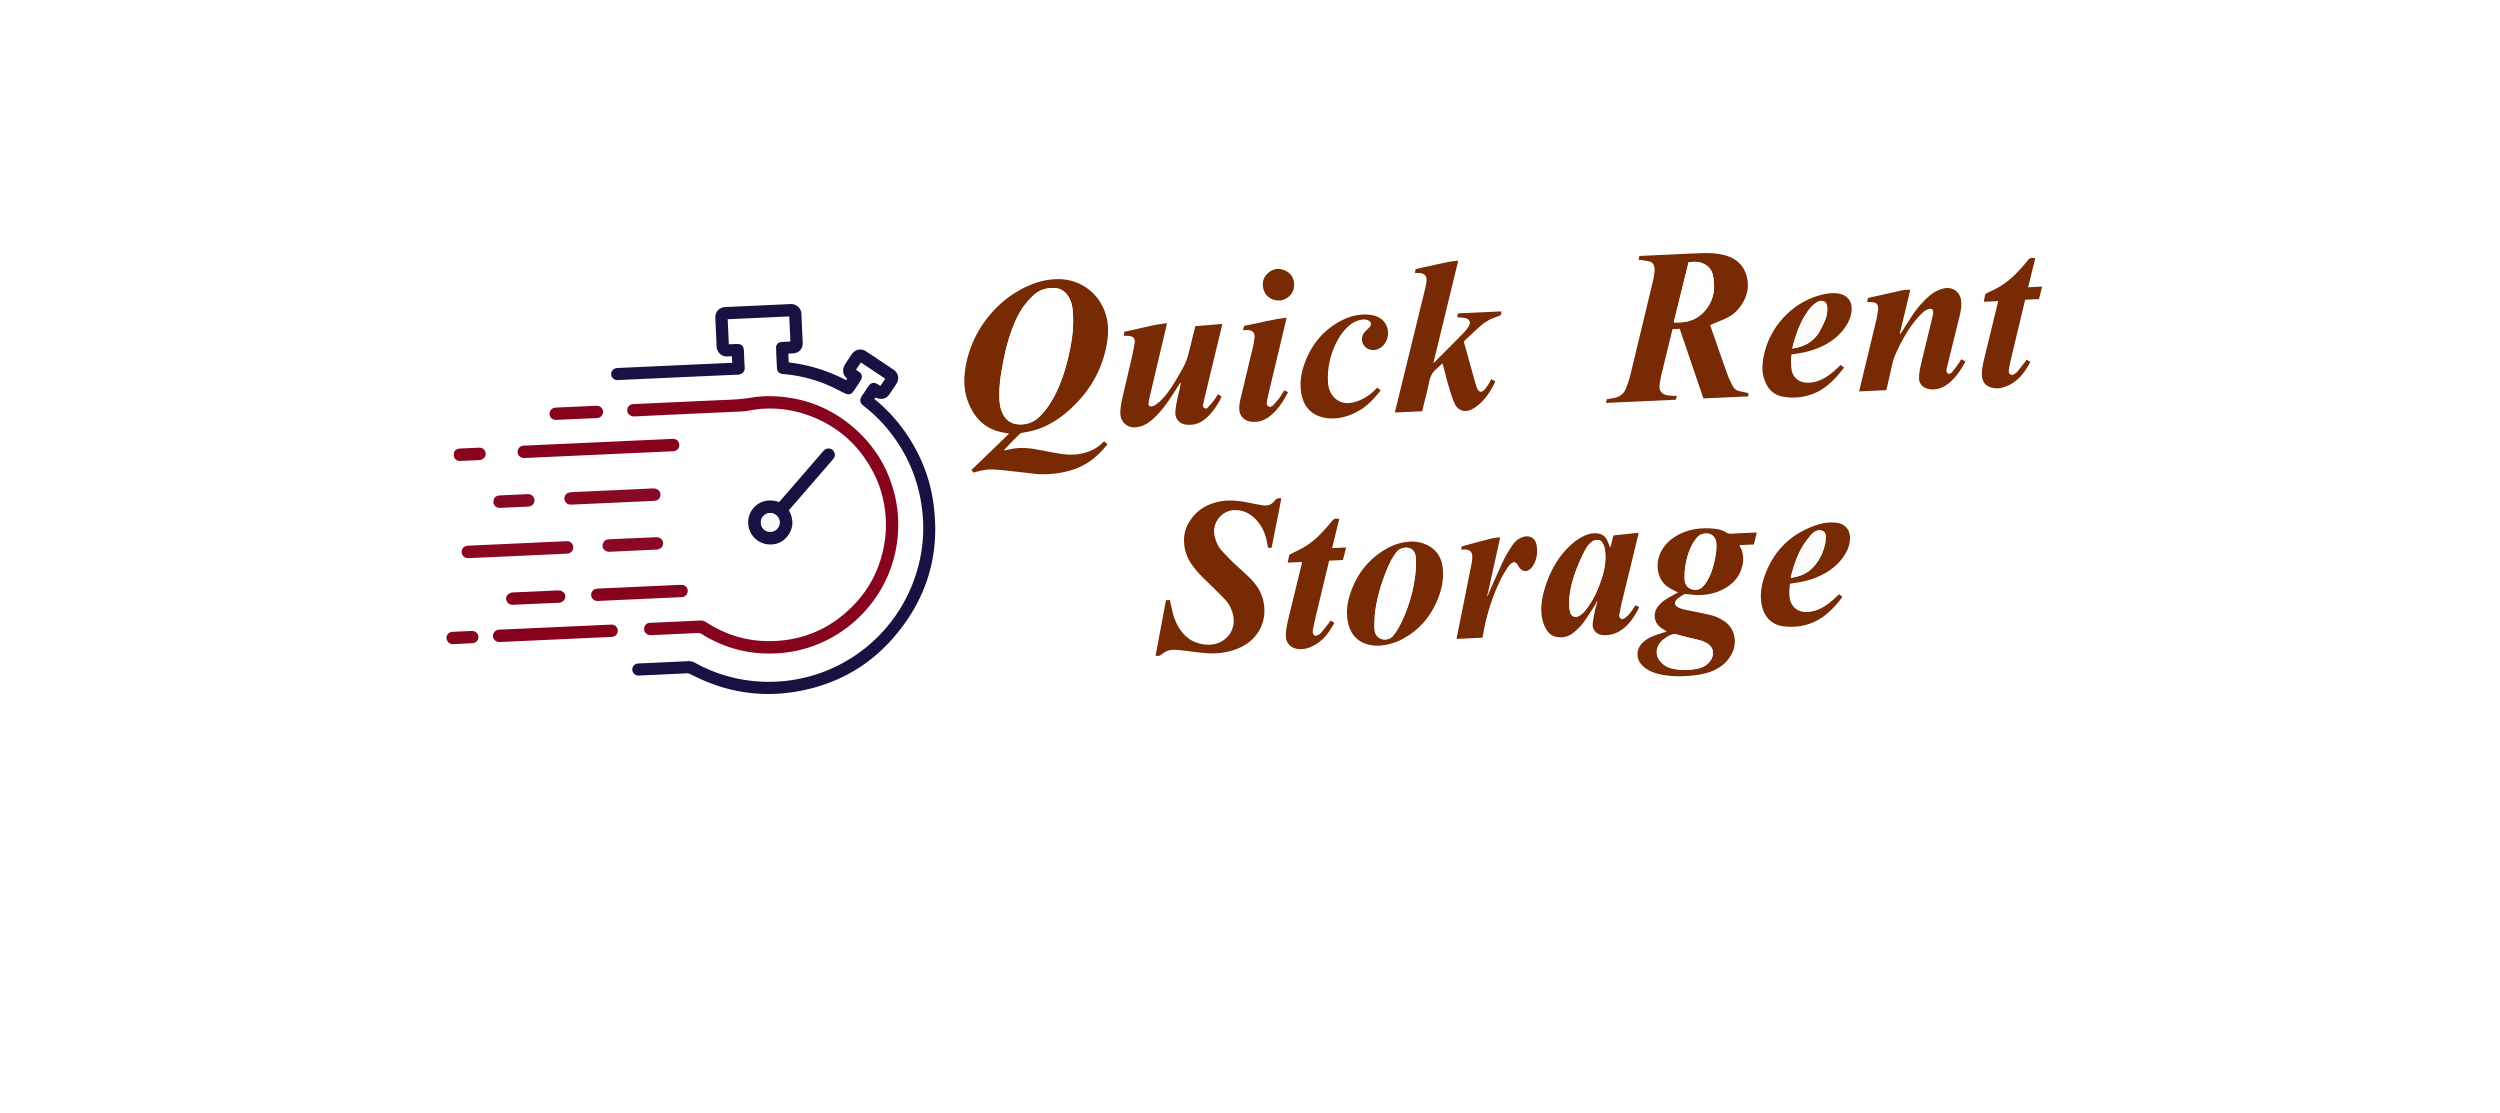 <svg xmlns="http://www.w3.org/2000/svg" width="310" height="138" fill="none"><g clip-path="url(#a)"><g filter="url(#b)"><rect width="283.653" height="136.886" x="10" y="-7" fill="url(#c)" rx="4" transform="rotate(-3 10 -7)"/></g><g clip-path="url(#d)"><path fill="#171242" d="M114.334 63.125c-.448-3.606-1.794-6.798-4.024-9.618a18.984 18.984 0 0 0-3.174-3.144l-.089-.07c-.415-.335-.482-.709-.195-1.15.274-.421.552-.838.835-1.253.307-.451.692-.526 1.161-.235.095.06.189.121.315.203.101-.147.2-.287.295-.429.097-.145.191-.291.309-.472l-3.014-2.01-.606.897c.122.084.242.165.359.25.391.282.479.676.22 1.084-.281.445-.579.88-.876 1.314-.297.435-.632.507-1.102.275-.775-.38-1.541-.786-2.337-1.115a17.671 17.671 0 0 0-5.16-1.255c-.1-.01-.2-.021-.299-.04-.354-.072-.583-.305-.604-.669-.05-.852-.091-1.704-.116-2.557-.011-.402.263-.682.666-.725.187-.02.375-.021.563-.03l.546-.025-.142-3.111-7.631.346.141 3.111c.31-.014.618-.029.926-.041.65-.027.915.218.946.875.032.664.04 1.33.098 1.992.044.515-.28.914-.864.938-4.924.21-9.847.44-14.77.663-.076.003-.152.009-.226.004a.74.74 0 0 1-.694-.673.727.727 0 0 1 .521-.777c.142-.041.296-.047.445-.054 4.522-.207 9.045-.412 13.568-.618l.468-.02-.037-.815c-.174.008-.344.01-.513.025-.825.067-1.366-.582-1.388-1.259-.04-1.166-.108-2.332-.153-3.498-.03-.772.475-1.329 1.24-1.364 2.693-.127 5.387-.24 8.08-.373a1.293 1.293 0 0 1 1.361 1.245c.027 1.179.103 2.357.153 3.535.032.764-.441 1.288-1.207 1.344-.174.013-.349.017-.573.027l.024.536.025.548a20.525 20.525 0 0 1 7.094 2.195c.171-.104.159-.194.038-.305a1.137 1.137 0 0 1-.371-1.054c.031-.204.115-.412.223-.588.261-.428.545-.842.83-1.255.43-.624 1.14-.776 1.776-.359 1.143.749 2.28 1.507 3.411 2.275.605.41.739 1.13.343 1.753-.268.423-.55.838-.833 1.253-.397.584-.935.749-1.604.5-.045-.017-.089-.036-.147-.06l-.135.22c.088.061.184.118.269.189a20.197 20.197 0 0 1 4.044 4.627c1.444 2.267 2.437 4.717 2.887 7.37 1.105 6.52-.485 12.32-4.798 17.323-2.858 3.315-6.464 5.47-10.731 6.463-5.022 1.17-9.826.533-14.398-1.846-.21-.11-.411-.151-.644-.14-1.879.091-3.758.174-5.637.26-.113.004-.227.017-.338.006a.75.75 0 0 1-.681-.729.745.745 0 0 1 .649-.755c.099-.014.2-.015.3-.02 1.992-.09 3.984-.177 5.976-.276a1.54 1.54 0 0 1 .858.204 18.592 18.592 0 0 0 7.451 2.28 19.122 19.122 0 0 0 19.948-13.284 18.686 18.686 0 0 0 .749-8.059Z"/><path fill="#782A03" d="M128.643 58.791c-1.054-.119-2.073-.243-3.093-.353-.784-.084-1.569-.179-2.355-.22-.834-.043-1.643.142-2.467.386l-.272-.32 4.68-4.52c-.233-.041-.419-.077-.606-.107-2.254-.357-3.665-1.712-4.472-3.782-.433-1.11-.545-2.267-.442-3.44.409-4.66 3.488-8.994 7.755-10.935 1.163-.53 2.378-.849 3.663-.886 2.829-.082 5.268 1.679 6.087 4.391.331 1.094.341 2.205.174 3.317-.486 3.233-1.978 5.94-4.337 8.181-.978.93-2.05 1.728-3.271 2.313-.911.437-1.879.684-2.873.84-.117.018-.256.05-.335.127a43.381 43.381 0 0 0-2.029 2.087c.309-.062.619-.123.928-.188 1.049-.22 2.095-.144 3.138.043.986.176 1.967.379 2.954.54 1.232.202 2.447.144 3.627-.312a4.604 4.604 0 0 0 1.545-.978c.081-.077.163-.152.269-.25l.411.347c-1.144 1.508-2.55 2.616-4.339 3.186-1.398.445-2.84.602-4.34.533Zm2.63-10.796c.656-1.526 1.093-3.119 1.418-4.743.304-1.517.463-3.048.335-4.598-.051-.604-.161-1.196-.456-1.732-.42-.761-1.061-1.206-1.941-1.208-.874-.003-1.702.212-2.364.81a9.778 9.778 0 0 0-1.223 1.32c-.633.833-1.074 1.78-1.456 2.75-.581 1.474-.94 3.01-1.239 4.562-.266 1.38-.464 2.768-.419 4.18.017.53.067 1.054.245 1.555.343.96.974 1.622 2.024 1.72.99.092 1.888-.2 2.628-.885.266-.246.508-.52.737-.802.71-.871 1.241-1.85 1.711-2.929Z"/><path fill="#782A04" d="M215.489 48.455c.437.103.849.191 1.296.288l.018.41-5.582.254-2.936-8.632-.897.041-.387 1.596c-.34 1.4-.685 2.799-1.017 4.2a9.974 9.974 0 0 0-.19 1.073c-.096.775.241 1.222 1.018 1.338.358.053.723.054 1.128.081l-.146.462-8.656.394.109-.46c.313-.05.607-.091.9-.147.706-.134 1.216-.527 1.475-1.2.194-.5.38-1.01.507-1.53.957-3.932 1.901-7.866 2.843-11.801.084-.353.138-.713.186-1.073a2.116 2.116 0 0 0-.003-.562c-.055-.392-.26-.688-.662-.774-.426-.092-.861-.144-1.314-.217l.111-.46.394-.017c2.381-.109 4.761-.222 7.141-.322.991-.042 1.982-.017 2.951.227 1.516.382 2.531 1.293 2.866 2.852.233 1.086.029 2.118-.54 3.075-.486.818-1.135 1.47-1.996 1.881-.586.28-1.194.514-1.792.768l-.255.109c.284.817.563 1.62.843 2.421.434 1.242.859 2.487 1.31 3.722.167.457.386.897.604 1.334.14.283.342.526.673.67Zm-6.765-13.26c-.386 1.584-.792 3.163-1.171 4.778 1.396.07 2.633-.192 3.61-1.176 1.34-1.35 1.624-2.992 1.2-4.79-.136-.576-.517-.997-1.042-1.268-.615-.318-1.268-.311-1.937-.209-.221.883-.435 1.745-.66 2.666Z"/><path fill="#88041E" d="M111.034 61.744a16.022 16.022 0 0 1-.93 9.606 15.676 15.676 0 0 1-2.314 3.813 15.987 15.987 0 0 1-6.125 4.611c-2.24.962-4.584 1.354-7.006 1.248-2.73-.12-5.264-.92-7.588-2.362a1.034 1.034 0 0 0-.633-.164c-1.854.09-3.709.171-5.563.257-.28.013-.545.006-.768-.21-.237-.229-.285-.506-.199-.795a.699.699 0 0 1 .597-.507c.1-.015.2-.015.3-.02 1.992-.09 3.985-.176 5.976-.275.304-.016.553.058.809.224 2.305 1.495 4.835 2.298 7.582 2.327 3.996.043 7.463-1.324 10.332-4.11 2.332-2.266 3.717-5.038 4.2-8.26.134-.897.18-1.8.135-2.699-.102-2.012-.571-3.941-1.492-5.742-1.895-3.703-4.83-6.179-8.801-7.415-1.644-.512-3.334-.689-5.047-.579-.672.044-1.338.187-2.006.283-.124.017-.249.036-.373.041-4.485.206-8.97.402-13.455.622-.494.024-.874-.34-.89-.713-.018-.381.225-.723.6-.796.147-.028.3-.03.45-.037 3.87-.176 7.742-.358 11.613-.524.94-.04 1.872-.126 2.802-.276 1.13-.182 2.27-.206 3.41-.115 3.458.276 6.509 1.539 9.142 3.794 2.611 2.238 4.329 5.032 5.149 8.376.03.121.059.243.093.397Z"/><path fill="#782A04" d="M152.892 69.736c.675.62 1.343 1.21 1.983 1.828.58.559 1.091 1.178 1.427 1.921 1.103 2.44.391 5.605-2.787 6.923-1.254.52-2.565.687-3.903.585-1.085-.082-2.164-.25-3.246-.37a6.424 6.424 0 0 0-.937-.048c-.518.018-.977.223-1.365.56-.223.192-.459.223-.769.178l1.284-6.886.486-.022c.12.532.226 1.058.358 1.577.156.61.381 1.195.698 1.739.688 1.179 1.675 1.953 3.046 2.164.783.12 1.552.063 2.265-.327 1.281-.7 1.828-2.08 1.409-3.54-.175-.614-.463-1.172-.899-1.633a57.23 57.23 0 0 0-1.991-1.996c-.698-.669-1.391-1.34-1.974-2.115-.535-.71-.932-1.482-1.08-2.37-.177-1.06-.063-2.079.474-3.022.853-1.5 2.158-2.36 3.838-2.69 1.376-.271 2.718-.058 4.06.228.44.093.884.17 1.328.242.581.093 1.08-.083 1.434-.549.219-.288.467-.384.854-.312-.384 2.034-.803 4.061-1.202 6.115l-.438.02-.176-.855c-.189-.91-.545-1.746-1.155-2.456-.756-.881-1.688-1.416-2.879-1.374-1.535.055-2.728 1.564-2.451 3.075.132.718.407 1.375.888 1.923.446.507.932.98 1.42 1.487ZM206.371 78.104c-.341-.197-.638-.403-.854-.708-.444-.624-.46-1.44.018-2.111.214-.301.485-.584.785-.797.447-.318.942-.567 1.417-.844.107-.061.219-.112.347-.178-.36-.184-.7-.336-1.019-.525-.8-.473-1.288-1.18-1.455-2.092a3.75 3.75 0 0 1 .281-2.278c.37-.81.945-1.441 1.68-1.932 1.299-.868 2.751-1.167 4.287-1.133.275.006.55.042.824.07.492.048.96.184 1.376.456.189.124.38.155.601.143.926-.05 1.853-.088 2.78-.13l.405-.018-.361 1.486-1.791.082c.04.096.058.155.087.207.488.899.466 1.828.151 2.767-.31.927-.902 1.642-1.712 2.175-1.145.755-2.416 1.074-3.779 1.033-.424-.012-.849-.062-1.272-.106-.183-.02-.345 0-.497.11-.214.153-.444.285-.646.452-.479.396-.433.846.132 1.116.278.132.589.205.893.27 1.075.234 2.161.422 3.227.692.476.121.941.351 1.364.61 1.665 1.014 1.71 2.866 1.164 4.014-.502 1.054-1.321 1.778-2.387 2.233-.791.339-1.624.503-2.474.594-1.391.15-2.777.145-4.15-.158-.69-.153-1.34-.411-1.898-.863-.477-.386-.808-.86-.839-1.493-.041-.82.366-1.413 1.001-1.867.556-.397 1.2-.614 1.843-.826.244-.08.491-.155.79-.249l-.319-.202Zm5.608 3.973c.065-.093.137-.18.193-.278.455-.789.239-1.617-.555-2.059a3.662 3.662 0 0 0-.83-.343c-.883-.233-1.784-.4-2.655-.67-.496-.152-.891-.068-1.302.186-.408.251-.804.511-1.072.924-.5.771-.413 1.65.233 2.301.4.403.883.662 1.433.78a7.33 7.33 0 0 0 3.025.002c.573-.116 1.1-.34 1.53-.843Zm-3.071-11.16c-.005.326-.035.654-.007.977.049.554.316.981.867 1.16.548.177 1.05.062 1.439-.373.207-.231.387-.494.541-.765.431-.758.677-1.587.866-2.433.16-.712.257-1.432.202-2.164-.047-.626-.508-1.118-1.085-1.158-.501-.035-.959.094-1.287.487a5.077 5.077 0 0 0-.67.99c-.496 1.01-.768 2.09-.866 3.28ZM184.731 39.618c-.339.22-.682.392-.962.636-.708.617-1.387 1.268-2.08 1.903-.121.11-.174.221-.126.394.488 1.737.967 3.477 1.452 5.215.04.144.1.284.163.42.212.454.527.522.877.158.206-.215.366-.476.531-.726.122-.185.221-.387.342-.603l.489.274c-.052.118-.092.22-.141.316-.482.946-1.056 1.828-1.863 2.529-.281.243-.593.469-.926.63-.878.428-1.741.138-2.129-.753-.299-.686-.514-1.411-.728-2.13-.243-.817-.443-1.646-.663-2.469-.028-.104-.067-.206-.118-.364-.244.237-.44.464-.673.645-.552.429-.825.985-.961 1.67-.217 1.093-.514 2.17-.778 3.253-.029.12-.061.242-.096.38l-3.379.153c.044-.188.082-.355.123-.522 1.205-4.916 2.411-9.831 3.613-14.748.08-.328.148-.66.192-.996.082-.628-.257-1.007-.895-1.025-.172-.004-.345-.002-.547-.003l.089-.489c.589-.131 1.173-.264 1.758-.391.795-.174 1.59-.353 2.389-.51.353-.07.715-.09 1.137-.142l-3.086 12.71c.13-.118.203-.179.27-.246 1.159-1.165 2.322-2.326 3.473-3.5.235-.239.45-.508.625-.795.33-.54.133-.95-.496-1.06-.294-.052-.596-.062-.92-.093l.114-.483 5.398-.245-.096.465c-.464.182-.906.355-1.372.542ZM140.347 44.349c.122-.62.253-1.208.345-1.801.089-.574-.144-.84-.729-.89-.198-.017-.397-.022-.634-.035l.095-.498c1.753-.317 3.452-.86 5.265-1.046-.018.132-.023.213-.041.29-.707 3-1.416 5.998-2.121 8.998a4.308 4.308 0 0 0-.112.666c-.017.245.126.388.366.356a1.09 1.09 0 0 0 .487-.174c.291-.214.578-.444.824-.707.839-.892 1.481-1.927 2.083-2.986.989-1.738.984-1.74 1.561-4.117.157-.644.321-1.286.489-1.962l3.331-.273c-.02.12-.03.213-.052.304l-2.124 8.804c-.073.305-.126.614-.197.919-.044.188.028.319.178.415.158.102.306.029.408-.08.256-.274.503-.558.732-.854.189-.245.348-.513.536-.793l.447.279c-.05.11-.089.21-.14.305-.467.88-1.001 1.71-1.764 2.37-.483.417-1.026.728-1.665.809-.319.04-.656.047-.969-.01-.792-.146-1.264-.782-1.197-1.616.042-.523.146-1.041.241-1.558.064-.344.163-.682.242-1.023.078-.334.15-.668.174-1.028-.033.037-.071.07-.098.112-.878 1.388-1.726 2.798-2.88 3.986-.574.59-1.188 1.125-1.999 1.354-.285.08-.592.147-.885.13-.964-.054-1.649-.832-1.621-1.86.014-.522.088-1.05.203-1.56.388-1.736.807-3.465 1.221-5.227ZM242.448 41.39c-.347 1.416-.691 2.802-1.029 4.189a1.496 1.496 0 0 0-.046.446c.017.287.264.412.509.264a.828.828 0 0 0 .221-.201c.253-.327.503-.655.744-.99.123-.171.226-.356.352-.558l.519.284c-.552 1.026-1.165 1.966-2.057 2.692-.568.462-1.21.76-1.953.775a2.495 2.495 0 0 1-.703-.091c-.645-.178-1.062-.684-1.045-1.346a7.3 7.3 0 0 1 .2-1.485c.466-1.987.959-3.968 1.438-5.952.056-.23.104-.467.116-.702.016-.31-.172-.485-.476-.41a1.616 1.616 0 0 0-.662.32c-.34.294-.657.62-.945.966-1.101 1.32-1.907 2.82-2.611 4.378a5.139 5.139 0 0 0-.308.922c-.262 1.096-.506 2.197-.758 3.295-.013.06-.033.118-.054.194-1.116.05-2.223.1-3.363.153.03-.139.053-.26.082-.38.684-2.836 1.371-5.672 2.051-8.51.087-.364.14-.737.201-1.108.02-.123.022-.25.018-.375-.014-.405-.205-.623-.61-.676-.246-.032-.496-.037-.765-.055l.126-.484c1.08-.24 2.142-.48 3.206-.71.586-.127 1.162-.317 1.772-.303l.258.006-1.304 5.446.065.03c.06-.086.123-.17.179-.257.44-.686.872-1.377 1.32-2.058a11.775 11.775 0 0 1 1.956-2.277c.566-.511 1.205-.893 1.96-1.058 1.102-.242 2.039.454 2.136 1.585.054.634-.049 1.25-.199 1.86-.175.718-.357 1.435-.541 2.181ZM197.774 75.048c-.483.731-.935 1.486-1.461 2.185-.335.446-.75.845-1.182 1.201a2.49 2.49 0 0 1-2 .566c-.556-.079-.986-.343-1.293-.809-.416-.631-.627-1.333-.692-2.082-.092-1.053.084-2.074.386-3.077.507-1.685 1.247-3.251 2.411-4.59.678-.781 1.433-1.477 2.373-1.935.569-.278 1.165-.456 1.814-.358.506.077.892.33 1.124.785.152.3.263.62.409.969.196-.492.239-1.014.413-1.513l3.103-.325c-.027.152-.041.269-.069.383-.679 2.798-1.362 5.596-2.039 8.395-.097.402-.168.81-.251 1.215-.01.048-.016.099-.021.148-.019.195-.012.385.175.503.189.12.375.042.521-.077a4.17 4.17 0 0 0 .619-.594c.243-.3.447-.633.686-.978l.461.2c-.053.118-.093.22-.143.316-.384.737-.827 1.434-1.426 2.019-.617.6-1.335 1.017-2.197 1.135a3.198 3.198 0 0 1-.858.008c-.734-.101-1.211-.689-1.136-1.43.056-.546.183-1.085.286-1.626.034-.184.089-.364.156-.596.055-.2.09-.35.125-.5l-.059-.023-.235.485Zm-.167-8c-.506.28-.828.734-1.08 1.225a21.99 21.99 0 0 0-.926 2.012c-.533 1.356-.954 2.749-1.014 4.219-.019.446.003.908.101 1.34.14.616.644.817 1.181.49.271-.166.518-.4.719-.65.973-1.207 1.588-2.603 2.055-4.07.272-.852.439-1.724.423-2.623-.009-.49-.035-.979-.232-1.438-.241-.559-.6-.719-1.227-.504ZM174.655 78.8c-.808.521-1.645.905-2.56 1.109-.755.167-1.516.221-2.274.053-1.428-.317-2.303-1.237-2.637-2.631-.305-1.275-.144-2.55.271-3.779.836-2.478 2.372-4.388 4.694-5.632a6.472 6.472 0 0 1 2.803-.763 4.058 4.058 0 0 1 1.552.232c1.496.534 2.274 1.63 2.41 3.182.121 1.365-.175 2.667-.712 3.918-.761 1.77-1.901 3.233-3.547 4.311Zm-4.02-3.702c-.053.385-.131.768-.153 1.155-.033.612-.067 1.228-.03 1.84.049.822.751 1.333 1.544 1.177.32-.063.596-.22.785-.478.258-.353.517-.712.719-1.098a18.372 18.372 0 0 0 2.073-7.36 7.54 7.54 0 0 0-.04-1.351c-.086-.762-.647-1.166-1.396-1.055-.402.06-.753.234-.986.562-.289.406-.578.824-.789 1.273a22.434 22.434 0 0 0-1.727 5.335ZM218.636 44.505c.609-3.742 3.393-6.877 6.987-7.884.702-.197 1.421-.323 2.154-.246 1.306.139 1.978 1.007 1.801 2.31a4.049 4.049 0 0 1-.52 1.479c-.651 1.13-1.585 1.956-2.723 2.572-1.161.63-2.411.963-3.71 1.14l-.486.068c-.022.279-.066.55-.058.819.012.41.015.831.105 1.229.19.839.889 1.391 1.75 1.454.843.06 1.61-.18 2.33-.594.612-.352 1.143-.811 1.653-1.294l.324-.306.415.338c-1.076 1.388-2.227 2.645-3.91 3.268a6.932 6.932 0 0 1-3.549.349c-1.368-.219-2.173-1.098-2.535-2.54-.177-.703-.13-1.418-.028-2.162Zm6.937-3.29c.24-.482.506-.952.713-1.447a3.71 3.71 0 0 0 .29-1.691c-.042-.621-.496-.925-1.071-.69-.226.093-.441.24-.625.403-.476.418-.83.937-1.147 1.481-.604 1.036-1.007 2.154-1.333 3.303-.058.201-.104.405-.163.637 1.412-.177 2.528-.779 3.336-1.997ZM226.079 76.471c-1.508 1.056-3.154 1.403-4.943 1.186-1.639-.198-2.46-1.399-2.695-2.725-.222-1.252-.017-2.475.422-3.655 1.12-3.015 3.2-5.068 6.24-6.123.832-.29 1.698-.439 2.588-.335 1.12.13 1.763.901 1.71 2.03a3.773 3.773 0 0 1-.499 1.677c-.734 1.323-1.849 2.22-3.193 2.862-1.039.496-2.142.763-3.276.918-.159.022-.316.052-.489.08-.056.659-.125 1.293.01 1.928.189.887.881 1.493 1.786 1.562.801.06 1.537-.157 2.232-.537.665-.364 1.231-.858 1.78-1.374l.297-.282.412.336c-.696.923-1.442 1.761-2.382 2.452Zm-.607-10.71c-.381.09-.693.308-.932.6-.356.436-.712.879-1.002 1.359-.678 1.124-1.09 2.36-1.423 3.625-.024.09-.038.183-.064.317.236-.05.429-.087.622-.13.988-.224 1.809-.714 2.436-1.519a6.106 6.106 0 0 0 1.203-2.602c.055-.281.085-.573.08-.859-.01-.554-.298-.808-.92-.791ZM163.166 76.383c-.126.568-.248 1.106-.356 1.646a1.322 1.322 0 0 0-.016.448c.041.28.304.429.56.307.176-.085.353-.204.48-.35.328-.378.629-.78.939-1.173.076-.097.142-.202.22-.313l.483.273c-.222.362-.424.719-.652 1.058-.482.718-1.083 1.316-1.847 1.734-.664.364-1.363.564-2.129.443-.878-.138-1.414-.78-1.403-1.674.011-.848.217-1.662.416-2.477.512-2.094 1.021-4.187 1.531-6.28.023-.097.034-.196.058-.336l-1.778.08c.073-.336.119-.628.205-.91.026-.084.151-.151.245-.2.467-.24.946-.458 1.406-.71 1.252-.688 2.23-1.694 3.153-2.761.164-.19.335-.375.48-.579.144-.202.313-.308.565-.283.098.01.198-.006.348-.013l-.889 3.652 1.732-.078-.395 1.554-1.708.078-1.648 6.864ZM249.288 44.829c-.07.349-.135.667-.19.988a.91.91 0 0 0-.006.299c.05.298.313.45.585.317.175-.086.35-.207.476-.354.334-.39.641-.801.957-1.206.061-.078.113-.163.186-.27l.474.266c-.758 1.438-1.697 2.635-3.295 3.142a2.67 2.67 0 0 1-1.518.057c-.724-.192-1.149-.711-1.193-1.455-.041-.697.095-1.373.257-2.043.55-2.276 1.107-4.55 1.66-6.824.029-.12.051-.24.085-.406l-1.778.08c.066-.326.107-.607.186-.877.026-.088.14-.167.231-.214.334-.171.678-.321 1.013-.49 1.155-.586 2.134-1.398 2.996-2.356.353-.39.708-.78 1.031-1.196.173-.223.36-.327.633-.301.086.008.173.002.299.003l-.886 3.632 1.733-.079-.39 1.547-1.714.078c-.614 2.57-1.218 5.102-1.832 7.662ZM169.47 39c.46.035.88.087 1.279.256 1.623.685 1.771 2.72.617 3.725-.598.521-1.436.571-1.996.102-.525-.44-.647-1.147-.278-1.727.113-.177.275-.323.418-.479.119-.129.26-.24.364-.379.221-.295.154-.572-.172-.748-.265-.144-.55-.157-.841-.112a3.075 3.075 0 0 0-1.602.771c-.51.454-.94.978-1.277 1.57-.988 1.73-1.447 3.59-1.297 5.588.036.47.181.909.435 1.307.614.962 1.606 1.317 2.789.998.99-.267 1.838-.78 2.567-1.497l.267-.264c.009-.008.022-.013.049-.029.063.044.135.09.202.14.06.046.115.096.193.161-.057.086-.104.17-.163.245-.815 1.033-1.739 1.943-2.936 2.532-1.076.529-2.206.82-3.413.702-1.79-.175-2.986-1.219-3.311-3.056-.264-1.489.04-2.92.622-4.294.91-2.148 2.38-3.782 4.478-4.826A6.285 6.285 0 0 1 169.47 39Z"/><path fill="#782A05" d="M184.696 73.339c.592-1.314 1.162-2.638 1.784-3.936.297-.62.669-1.206 1.05-1.779.339-.508.79-.905 1.409-1.064.77-.197 1.433.184 1.583.968.176.914.071 1.802-.424 2.612a1.81 1.81 0 0 1-.418.475c-.402.315-.918.235-1.228-.172-.128-.17-.229-.36-.359-.528-.177-.232-.379-.27-.619-.099-.16.115-.322.252-.428.416-.32.492-.652.983-.909 1.51a24.887 24.887 0 0 0-2.186 6.694c-.036.21-.086.416-.134.642l-3.208.146.445-2.225c.469-2.347.94-4.693 1.405-7.04.051-.257.091-.52.103-.782.032-.734-.269-1.043-.997-1.043-.124 0-.249.011-.377.017.045-.396.046-.394.364-.479 1.125-.3 2.247-.61 3.376-.896.335-.084.687-.101 1.102-.16a3262.5 3262.5 0 0 1-1.432 6.48c-.026.062-.024.082-.008.101a4.727 4.727 0 0 0-.048.144c-.05.236-.087.422-.124.62-.008.022-.014.031-.02.04l.01.004c.003-.02.005-.04.033-.066.102-.204.179-.402.255-.6Z"/><path fill="#782A04" d="m158.72 49.24.536-.836.464.23c-.134.246-.252.476-.382.698-.439.75-.936 1.455-1.59 2.038-.534.477-1.135.834-1.855.922-.306.038-.63.034-.931-.027-.791-.16-1.303-.801-1.3-1.616.001-.335.042-.678.119-1.004.529-2.243 1.076-4.482 1.608-6.725.086-.364.145-.738.179-1.111.047-.522-.266-.86-.794-.882-.199-.008-.399.016-.651.027l.16-.558c1.738-.3 3.433-.806 5.238-.994-.025.152-.034.246-.056.338-.73 3.058-1.462 6.116-2.191 9.175-.075.317-.121.64-.188.958-.047.22.002.401.196.523.21.131.404.037.545-.107.27-.277.514-.58.767-.874.041-.047.074-.101.126-.174Z"/><path fill="#161242" d="M95.08 67.483a2.733 2.733 0 0 1-2.227-3.365c.328-1.355 1.811-2.554 3.759-1.861.51-.588 1.028-1.182 1.543-1.777 1.28-1.479 2.56-2.957 3.837-4.438.203-.235.417-.442.752-.43.312.012.557.157.691.443a.754.754 0 0 1-.104.846c-.255.31-.522.609-.785.912-1.534 1.772-3.07 3.544-4.603 5.316-.04.047-.078.096-.123.153.596 1.092.613 2.172-.154 3.174-.635.83-1.508 1.167-2.585 1.027Zm.751-1.576c.112-.055.233-.098.335-.167.456-.309.63-.892.422-1.396-.198-.484-.75-.804-1.241-.72-.566.097-.978.554-.999 1.108-.02.554.33 1.045.864 1.171.177.042.371.013.62.004Z"/><path fill="#88021D" d="m69.81 56.576-4.584.208c-.124.005-.251.013-.375-.003a.75.75 0 0 1-.664-.742.76.76 0 0 1 .637-.769c.099-.016.2-.014.3-.018l18.073-.822c.1-.004.2-.015.3-.01.41.018.709.311.732.713.023.41-.227.733-.631.804-.123.021-.25.024-.374.03l-13.414.61Z"/><path fill="#87011D" d="m67.386 77.832 8.155-.37c.113-.006.226-.019.339-.013.38.017.69.314.726.687a.772.772 0 0 1-.58.815c-.12.029-.249.032-.373.037l-13.455.612c-.125.005-.252.014-.376.002-.388-.038-.707-.39-.7-.758a.798.798 0 0 1 .702-.759c.087-.009.175-.009.263-.013l5.299-.24Z"/><path fill="#8A0822" d="M63.894 68.95c-1.904.086-3.77.171-5.638.253a1.53 1.53 0 0 1-.446-.03.74.74 0 0 1-.565-.785.761.761 0 0 1 .624-.703c.11-.022.224-.023.337-.028l11.877-.54c.088-.004.176-.014.263-.008a.768.768 0 0 1 .16 1.512c-.132.035-.273.039-.41.045-2.055.095-4.11.188-6.202.283Z"/><path fill="#890923" d="M73.698 60.896c2.428-.11 4.82-.217 7.21-.33.272-.012.52.018.733.21a.72.72 0 0 1 .228.75c-.066.273-.237.468-.519.539-.12.03-.246.043-.37.049-3.342.154-6.684.305-10.026.456a1.649 1.649 0 0 1-.336-.012.751.751 0 0 1-.63-.655c-.04-.306.13-.648.423-.773a1.52 1.52 0 0 1 .508-.104c.914-.05 1.828-.087 2.779-.13Z"/><path fill="#87021D" d="M78.527 74.318c-1.452.066-2.867.129-4.281.197-.205.01-.397-.002-.577-.115a.76.76 0 0 1-.354-.77.757.757 0 0 1 .584-.615c.122-.024.249-.03.373-.036 3.33-.153 6.66-.304 9.99-.455.125-.005.253-.01.376.007a.755.755 0 0 1 .64.764.776.776 0 0 1-.63.74c-.098.017-.2.014-.3.019l-5.82.264Z"/><path fill="#782A04" d="M158.902 37.24c-1.065.125-1.925-.38-2.213-1.307-.244-.788-.08-1.497.534-2.062.616-.566 1.346-.666 2.097-.34.757.33 1.147.95 1.156 1.784.01.937-.587 1.67-1.574 1.925Z"/><path fill="#890823" d="M74.913 67.121c.19-.19.402-.243.635-.254 1.927-.085 3.854-.178 5.782-.253.188-.008.409.04.565.139.487.31.433 1.042-.085 1.296-.13.064-.286.095-.433.103-1.914.092-3.829.176-5.743.266-.22.01-.425-.019-.605-.153-.378-.283-.423-.663-.116-1.144Z"/><path fill="#87031D" d="M69.585 73.248c.432.238.578.514.5.892-.063.309-.424.593-.804.607-1.89.067-3.779.16-5.667.25-.354.018-.614-.125-.77-.427-.137-.262-.127-.548.072-.774.116-.133.29-.226.455-.3.107-.048.245-.034.37-.04 1.776-.081 3.553-.163 5.33-.24.16-.007.323.012.514.032Z"/><path fill="#87021D" d="m69.537 50.514 4.126-.188c.125-.005.25-.015.375-.008.428.025.73.334.738.75a.766.766 0 0 1-.715.769c-.088.007-.175.008-.263.012-1.575.072-3.15.145-4.726.213a1.18 1.18 0 0 1-.405-.036.748.748 0 0 1-.52-.78.756.756 0 0 1 .678-.692c.223-.027.45-.027.712-.04Z"/><path fill="#880923" d="M61.2 62.466c-.063-.708.196-1.01.87-1.041 1.1-.052 2.2-.1 3.3-.15.37-.018.665.105.833.451a.75.75 0 0 1-.472 1.05 1.42 1.42 0 0 1-.332.046c-1.1.052-2.2.095-3.3.154-.405.022-.708-.108-.899-.51Z"/><path fill="#88041F" d="M56.307 56.703c-.146-.687.126-1.055.776-1.086a196.96 196.96 0 0 1 2.33-.104.755.755 0 0 1 .764.497.725.725 0 0 1-.239.844.937.937 0 0 1-.475.187c-.801.052-1.603.084-2.405.114-.327.011-.582-.126-.751-.452Z"/><path fill="#87041E" d="M57.013 78.303c.512-.024.986-.05 1.461-.065.475-.016.82.279.845.71.026.438-.276.784-.748.813-.798.05-1.598.07-2.397.115-.428.023-.811-.356-.807-.759.004-.433.289-.742.747-.772.287-.02.574-.028.899-.042Z"/><path fill="#D3BCAD" d="M197.815 75.052c.037-.166.116-.328.194-.49l.059.023c-.035.15-.07.301-.118.471-.041.013-.067.007-.135-.004ZM184.673 73.342a3.255 3.255 0 0 1-.231.598c-.024.007-.022.009-.022.009.036-.186.072-.372.122-.582.044-.024.076-.023.131-.025ZM184.603 73.187c-.029-.009-.031-.03-.006-.061.027.008.029.028.006.06Z"/><path fill="#FEFEFE" d="M131.264 48.022c-.46 1.051-.991 2.03-1.701 2.902a7.756 7.756 0 0 1-.737.802c-.74.686-1.638.977-2.628.885-1.05-.098-1.681-.76-2.024-1.72-.178-.501-.228-1.026-.245-1.554-.045-1.413.153-2.8.419-4.181.299-1.552.658-3.088 1.239-4.562.382-.97.823-1.917 1.456-2.75a9.778 9.778 0 0 1 1.223-1.32c.662-.598 1.49-.813 2.364-.81.88.002 1.521.447 1.941 1.208.295.536.405 1.128.456 1.732.128 1.55-.031 3.081-.335 4.598-.325 1.624-.762 3.217-1.428 4.77Z"/><path fill="#FDFDFC" d="M208.729 35.166c.22-.891.435-1.753.655-2.636.669-.102 1.323-.109 1.938.209.524.27.906.692 1.042 1.268.424 1.798.14 3.44-1.201 4.79-.977.984-2.213 1.246-3.609 1.175.378-1.614.784-3.193 1.175-4.806Z"/><path fill="#FDFDFD" d="M211.962 82.097c-.411.482-.939.707-1.512.823a7.33 7.33 0 0 1-3.025-.002 2.817 2.817 0 0 1-1.433-.78c-.646-.651-.733-1.53-.232-2.301.268-.413.663-.673 1.071-.924.411-.254.806-.338 1.302-.185.871.268 1.772.436 2.655.669.287.076.569.198.83.343.794.442 1.01 1.27.555 2.06-.056.097-.128.184-.211.297Z"/><path fill="#FDFDFC" d="M208.91 70.883c.097-1.155.368-2.234.864-3.245.175-.355.417-.685.671-.99.327-.393.786-.522 1.286-.487.577.04 1.039.532 1.086 1.158.055.732-.042 1.452-.202 2.164-.19.846-.435 1.675-.867 2.433-.153.27-.333.534-.54.765-.389.435-.891.55-1.439.373-.552-.178-.819-.606-.867-1.16-.029-.323.002-.651.008-1.01ZM197.634 67.037c.6-.203.959-.043 1.2.516.197.46.223.949.232 1.438.017.9-.151 1.771-.423 2.624-.467 1.466-1.082 2.862-2.055 4.07a2.89 2.89 0 0 1-.719.648c-.537.328-1.041.127-1.181-.488a5.144 5.144 0 0 1-.101-1.341c.06-1.47.481-2.863 1.014-4.22.27-.686.588-1.355.926-2.011.253-.491.575-.945 1.107-1.236Z"/><path fill="#FEFDFD" d="M170.644 75.068c.356-1.86.928-3.62 1.719-5.305.211-.45.499-.867.789-1.273.233-.328.584-.502.986-.562.749-.111 1.309.293 1.396 1.055.05.446.069.903.039 1.351a18.372 18.372 0 0 1-2.072 7.36c-.202.386-.461.745-.719 1.098a1.24 1.24 0 0 1-.785.478c-.794.156-1.496-.355-1.545-1.178-.036-.61-.002-1.227.031-1.84.021-.386.1-.769.161-1.184Z"/><path fill="#FDFCFB" d="M225.556 41.237c-.793 1.195-1.908 1.796-3.321 1.974.059-.232.106-.436.163-.637.326-1.149.729-2.267 1.333-3.303.317-.544.671-1.063 1.147-1.481.185-.163.399-.31.625-.403.575-.236 1.029.069 1.071.69a3.711 3.711 0 0 1-.29 1.69c-.207.496-.473.966-.728 1.47Z"/><path fill="#FCFCFB" d="M225.504 65.757c.591-.013.879.24.888.795.005.286-.024.578-.079.859a6.106 6.106 0 0 1-1.203 2.602c-.627.805-1.448 1.295-2.436 1.518-.193.044-.386.082-.622.131.026-.134.04-.227.064-.317.333-1.264.744-2.501 1.423-3.625.29-.48.646-.923 1.002-1.358.239-.293.551-.51.963-.605Z"/><path fill="#D3BCAD" d="m184.417 73.946-.008.06a.083.083 0 0 1-.01-.005c.006-.009.012-.018.019-.04.002-.012 0-.014-.001-.015Z"/><path fill="#F9FAFA" d="M95.8 65.913c-.218.003-.412.032-.59-.01-.534-.126-.882-.617-.862-1.171.02-.553.432-1.011.998-1.108.49-.085 1.043.236 1.242.72a1.156 1.156 0 0 1-.423 1.396c-.102.07-.223.112-.366.173Z"/></g></g><defs><clipPath id="a"><path fill="#fff" d="M0 0h310v138H0z"/></clipPath><clipPath id="d"><path fill="#fff" d="m50.176 32.262 206.729-9.39 2.837 62.473-206.728 9.39z"/></clipPath><linearGradient id="c" x1="47.361" x2="118.891" y1="23.498" y2="389.777" gradientUnits="userSpaceOnUse"><stop stop-color="#fff"/><stop offset="1" stop-color="#fff"/></linearGradient><filter id="b" width="314.428" height="175.544" x="-2" y="-32.845" color-interpolation-filters="sRGB" filterUnits="userSpaceOnUse"><feFlood flood-opacity="0" result="BackgroundImageFix"/><feColorMatrix in="SourceAlpha" result="hardAlpha" values="0 0 0 0 0 0 0 0 0 0 0 0 0 0 0 0 0 0 127 0"/><feOffset dy="1"/><feGaussianBlur stdDeviation="6"/><feColorMatrix values="0 0 0 0 0 0 0 0 0 0 0 0 0 0 0 0 0 0 0.5 0"/><feBlend in2="BackgroundImageFix" result="effect1_dropShadow_624_9019"/><feBlend in="SourceGraphic" in2="effect1_dropShadow_624_9019" result="shape"/></filter></defs></svg>
